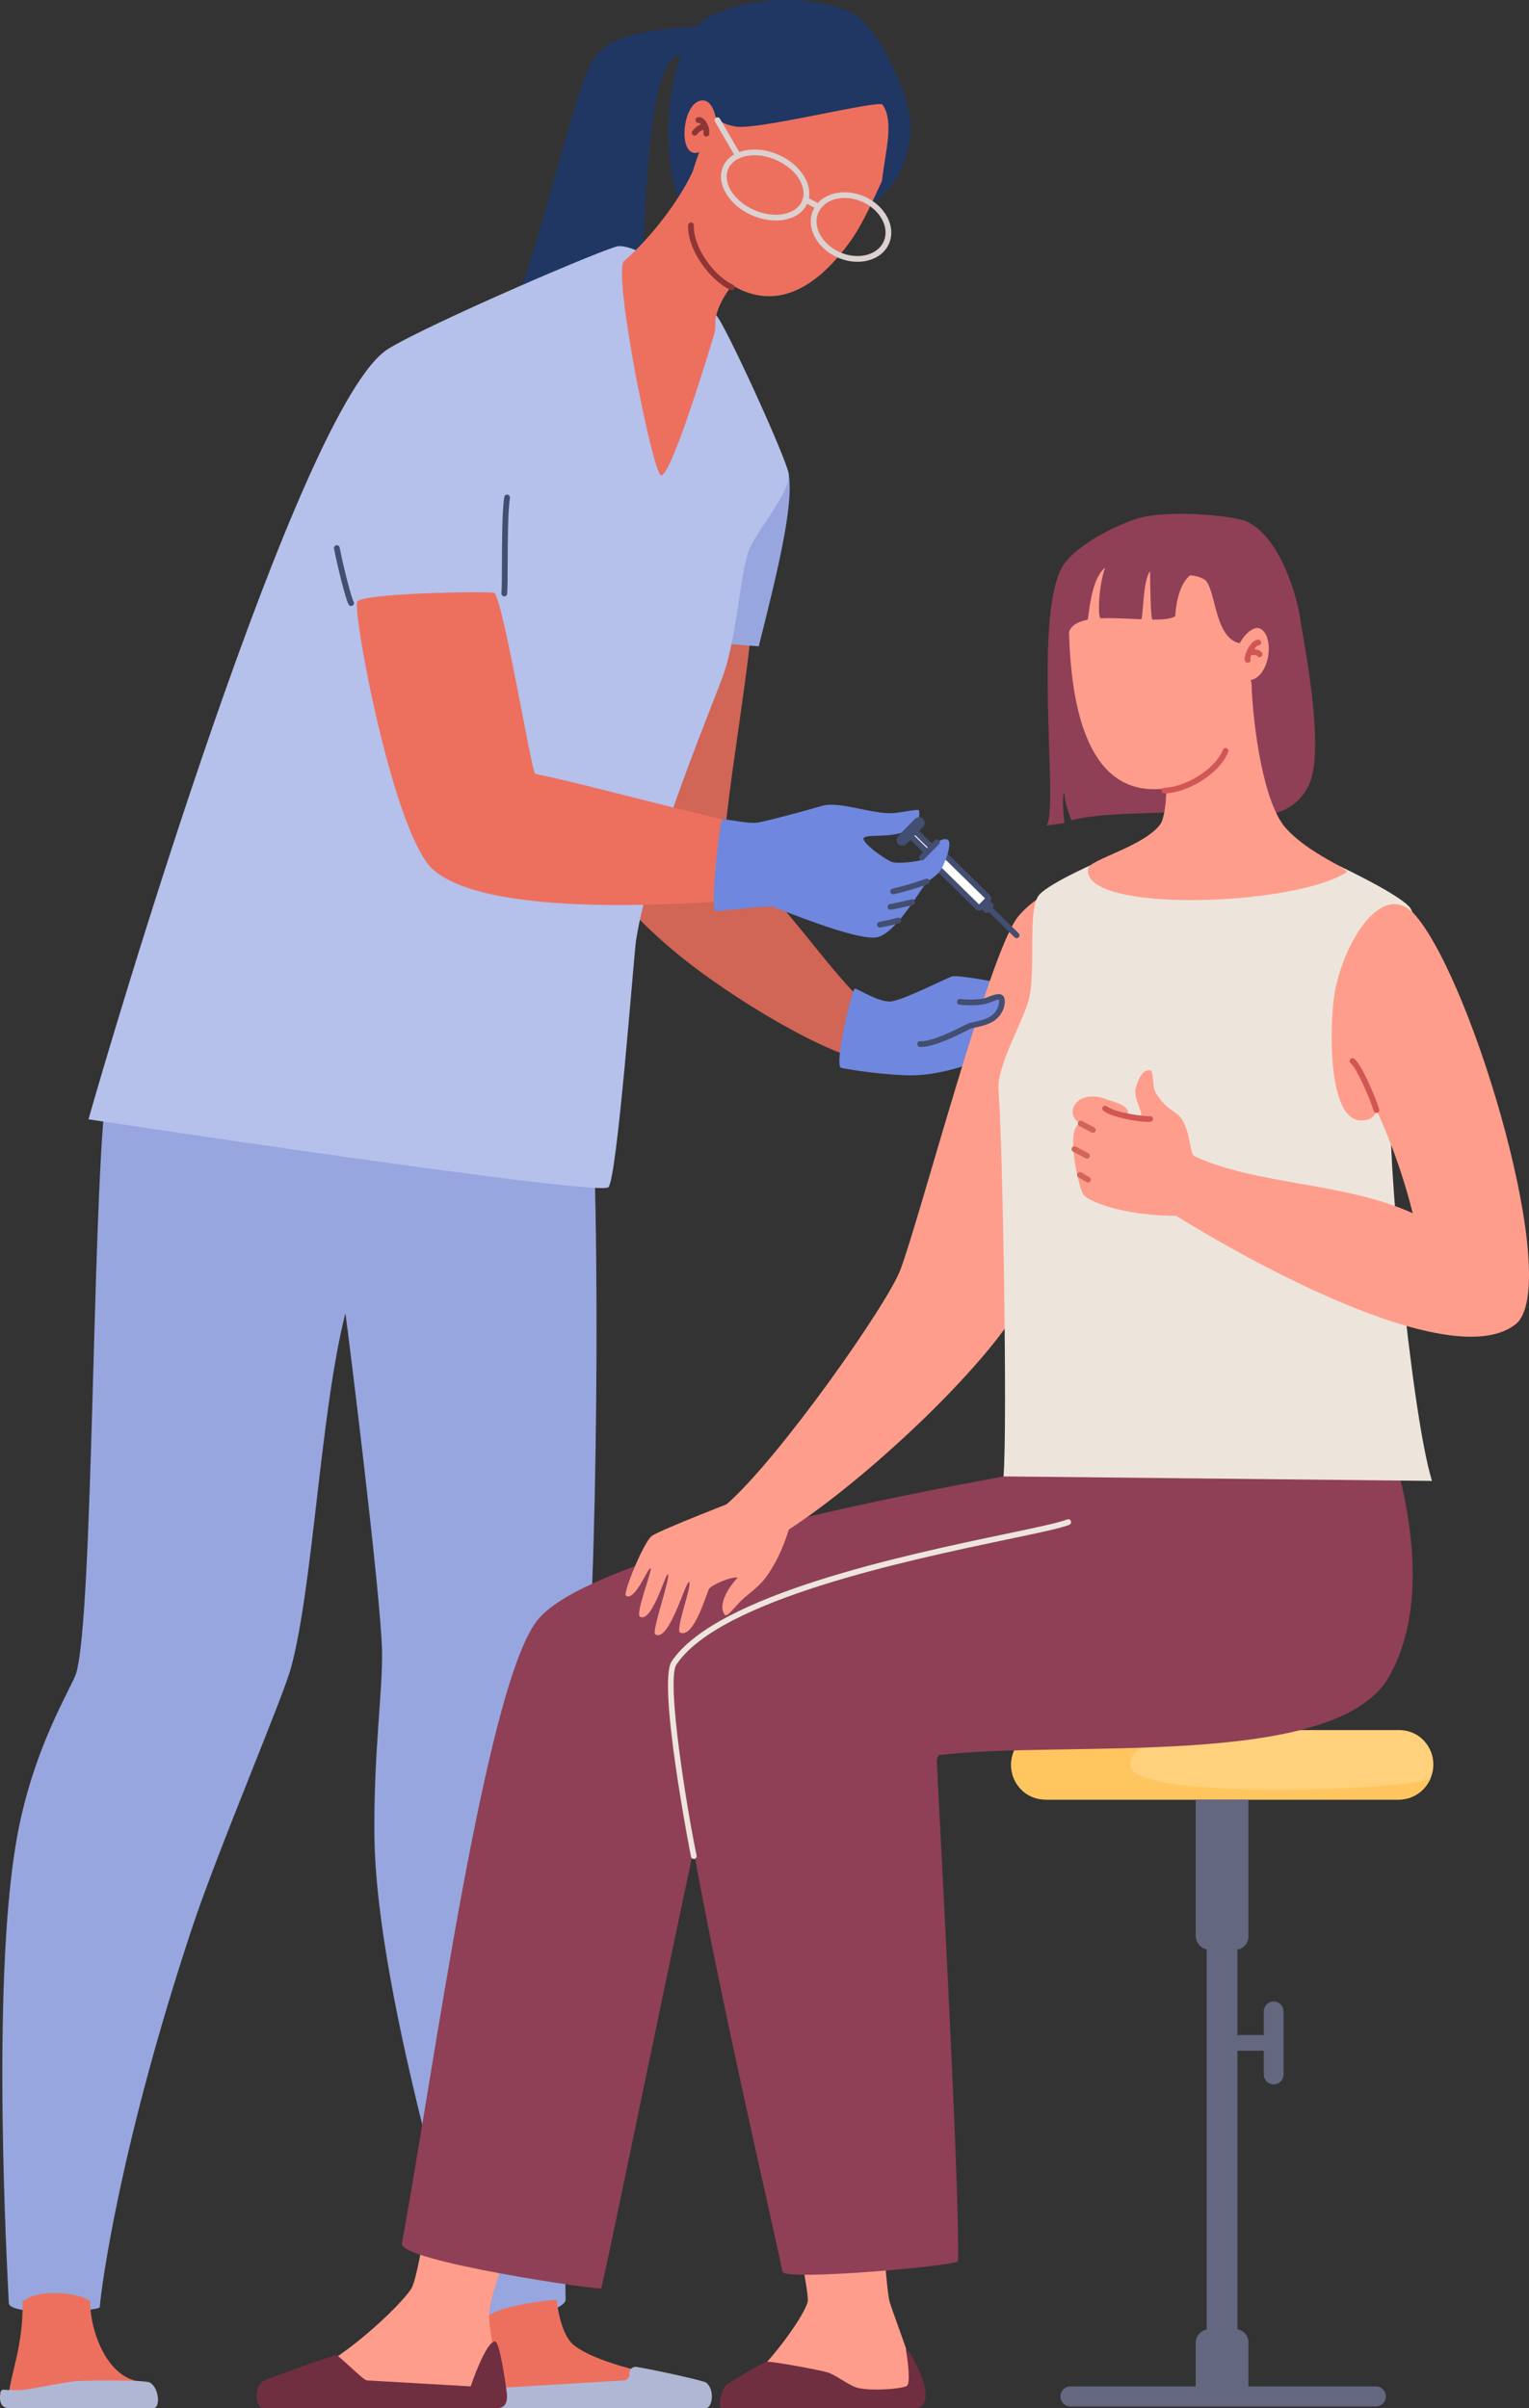 <?xml version="1.0" encoding="UTF-8"?>
<svg id="Layer_2" data-name="Layer 2" xmlns="http://www.w3.org/2000/svg" viewBox="0 0 1286.98 2026.27">
  <rect x="0" y="0" width="1286.98" height="2026.27" fill="#333333" stroke="none"/>
  <defs>
    <style>
      .cls-1 {
        fill: #97a6de;
      }

      .cls-1, .cls-2, .cls-3, .cls-4, .cls-5, .cls-6, .cls-7, .cls-8, .cls-9, .cls-10, .cls-11, .cls-12, .cls-13, .cls-14, .cls-15, .cls-16, .cls-17, .cls-18, .cls-19 {
        stroke-width: 0px;
      }

      .cls-2 {
        fill: #ed705f;
      }

      .cls-3 {
        fill: #d16556;
      }

      .cls-4 {
        fill: #d15656;
      }

      .cls-5 {
        fill: #6f87de;
      }

      .cls-6 {
        fill: #203663;
      }

      .cls-7 {
        fill: #b5c0eb;
      }

      .cls-8 {
        fill: #ffc65f;
      }

      .cls-9 {
        fill: #434e70;
      }

      .cls-10 {
        fill: #ffd17d;
      }

      .cls-11 {
        fill: #636780;
      }

      .cls-12 {
        fill: #8f3535;
      }

      .cls-13 {
        fill: #ff9d8c;
      }

      .cls-14 {
        fill: #702f41;
      }

      .cls-15 {
        fill: #dbd1d1;
      }

      .cls-16 {
        fill: #8f4056;
      }

      .cls-17 {
        fill: #ede5dc;
      }

      .cls-18 {
        fill: #fffffd;
      }

      .cls-19 {
        fill: #b0b7d4;
      }
    </style>
  </defs>
  <g id="_Ñëîé_10" data-name="Ñëîé 10">
    <g>
      <g>
        <g>
          <path class="cls-3" d="M505.77,710.88c2.85-10.57,89.58-212.84,125.66-200.82,9.07,3.02-28.14,200.41-20.33,206.44,49.88,38.56,94.07,113.52,123.87,132.33,5.84,3.68-2.13,44.26-21.15,39.17-26.86-7.18-106.28-51.48-156.27-96.12-22.98-20.52-58.76-55.13-51.77-81.01Z"/>
          <path class="cls-1" d="M505.01,533.92l133.64,9.93c14.41-57.55,29.87-118.3,25.17-145.02-9.49-53.91-158.35,110.73-156.06,121.32.2.94-.84,5.93-2.75,13.78Z"/>
          <path class="cls-5" d="M719.63,831.8c4.6,1.48,19.8,11.26,29.63,10.92,9.29-.33,45.28-18.57,51.6-20.97,6.43-2.44,66.39,10.39,66.96,10.49,14.25,2.47,27.53,16.42,16.63,28.28-3.04,3.31-68.56,46.35-121.71,44.28-29.02-1.14-53.81-5.94-54.86-6.32-6.08-2.17,9.42-67.43,11.76-66.68Z"/>
        </g>
        <g>
          <path class="cls-1" d="M494.3,889.84c-3.17-18.77-68.52-215.65-69.33-233.18,0,0-258.68-24.76-254.84,13.74,2.82,28.27-74.09,186.38-81.6,255.48-10.87,100.03-10.15,432.73-24.33,481.73-3.6,12.43-37.04,63.07-50.58,142.26-21.04,123.13-7.43,361.16-6.19,388.16.51,11.16,76.26,6.94,76.54,3.31,1.35-17.68,17.48-137.65,77.53-318.6,21.96-66.19,76.41-193.53,83.42-219.33,18.73-68.91,24.61-214.97,45.8-298.35,1.85,12.19,29.9,236.82,30.83,284.05.67,34-7.05,85.1-6.42,154.78,1.27,138.8,80.51,385.63,84.8,409.06,1.96,10.72,76.33-6.86,76.15-17.8-3.04-182.04,9.04-421.61,17.49-515.62,10.2-113.46,12.26-461.34.72-529.68Z"/>
          <g id="foot">
            <path class="cls-2" d="M585.97,2019.79s-126.67,1.2-167.36,1.2c-5.87,0-15.48,1.26-14.89-6.13,1.3-16.6,11-40.41,6.24-65.14,11.44-10.94,58.58-14.58,58.58-14.58,0,0,2.41,26.23,12.8,36.62,12.26,12.26,53.95,24.3,81.31,27.87,16.67,2.18,23.32,20.15,23.32,20.15Z"/>
            <path class="cls-19" d="M594.19,2026.27h-189.5c-5.25,0-8.08-4.19-6.69-12.53.31-1.85,1.9-3.22,3.77-3.33l123.3-7.36c2.69-.17,4.78-2.4,4.78-5.1v-1.27c0-3.16,2.84-5.57,5.95-5.04,19.28,3.31,56.82,11.74,58.65,13.23,7.37,5.99,5.18,21.4-.26,21.4Z"/>
          </g>
          <g id="foot-2" data-name="foot">
            <path class="cls-2" d="M121.14,2019.79s-58.09,1.2-98.78,1.2c-5.87,0-15.48,1.26-14.89-6.13,1.3-16.6,12.48-42.61,11.5-78.09,11.44-10.94,46.95-8.17,56.86-.56,0,25.59,14.24,64.14,41.6,67.71,8.45,7.14,3.71,15.87,3.71,15.87Z"/>
            <path class="cls-19" d="M129.36,2026.27H7.26c-5.42,0-8.49-4.47-6.8-13.37.24-1.28,1.42-2.17,2.72-2.05,3.26.32,13.39.73,18.89-.18,6.48-1.07,32.47-5.91,39.48-6.81,7.6-.97,60.38-1.51,64.61.96,8.2,4.8,8.65,21.44,3.2,21.44Z"/>
          </g>
        </g>
        <path class="cls-6" d="M593.33,21.73c-30.88,2.56-74.49,3.52-92.15,25.42-17.66,21.89-53.91,192.42-73.14,218.59-19.22,26.16-51.46,50.36-57.74,74.74-6.28,24.38,151.19-27.29,162.94-35.22,11.75-7.92,1.58-247.63,37.17-258.11,35.59-10.48,22.92-25.42,22.92-25.42Z"/>
        <g id="body">
          <path class="cls-7" d="M535.32,791.7c11.14-73.26,68.22-207.15,74.43-226.4,10.5-32.5,12.98-78.31,19.84-100.16,5.35-17.05,35.99-49.9,34.23-66.31-1.3-12.17-54.44-127.91-60.87-133.34-15.02-12.72-56.54-58.88-82.22-58.4-8.04.15-158.46,64.79-193.77,86.34-75.52,46.07-234.8,585.37-252.47,648.43,0,0,427.04,64.81,437.51,57.22,7.37-5.34,21.54-195.65,23.32-207.37Z"/>
          <path class="cls-15" d="M432.31,693.2c-1.03,0-1.85-.34-2.37-.64-3.8-2.2-3.38-8.77-1.05-13.84,2.18-4.75,5.65-6.97,9.06-5.77h0c2.16.75,3.53,2.58,3.86,5.14.59,4.67-2.46,11.49-6.29,14.04-1.2.8-2.29,1.07-3.21,1.07ZM436.13,677.47c-.74,0-1.67,1.12-2.28,2.15-2.17,3.67-2.17,8.16-1.48,8.77.89-.03,3.89-3.51,4.59-7.82.07-.45.39-2.72-.59-3.06h0c-.07-.02-.15-.04-.23-.04Z"/>
          <path class="cls-9" d="M424.47,501.79c-.06,0-.12,0-.18,0-1.33-.1-2.33-1.26-2.23-2.59.36-4.82.4-14.51.43-25.73.07-19.19.15-43.07,1.94-55.22.2-1.32,1.47-2.21,2.74-2.04,1.32.2,2.23,1.42,2.04,2.74-1.74,11.81-1.82,35.5-1.89,54.54-.04,11.31-.08,21.07-.44,26.07-.09,1.27-1.15,2.23-2.4,2.23Z"/>
          <path class="cls-9" d="M295.55,509.91c-.72,0-1.43-.33-1.89-.96-2.6-3.55-9.76-33.2-12.5-47.29-.25-1.31.6-2.58,1.91-2.83,1.3-.25,2.58.6,2.83,1.91,3.53,18.17,10.06,42.94,11.66,45.37.72,1.09.46,2.61-.62,3.35-.43.3-.92.44-1.4.44Z"/>
        </g>
        <g>
          <path class="cls-6" d="M579.88,180.88c-22.07-17.06-26.61-124.58,8.57-160.54,17.02-17.39,81.76-30.02,126.5-10.42,25.76,11.29,52.29,75.35,51.57,96.73-.76,22.65-8.07,50.44-38.12,68.06-5.61,3.29-126.67,23.07-148.52,6.17Z"/>
          <path class="cls-2" d="M556.51,399.97c8.78.65,42.82-112.13,45.03-120.38,1.11-4.14.09-8.6.88-12.39,3.07-14.88,16-34.34,37.81-49.33,0,0-44.87-114.57-51.04-90.11-6.91,27.38-36.88,68.37-63.92,91.95-9.89,8.62,24.21,179.74,31.24,180.26Z"/>
          <g>
            <path class="cls-2" d="M622.95,243.56c31.14,14.61,59.1-.45,82.07-26.91,3.93-4.53,7.74-9.41,11.36-14.53,10.11-14.22,18.55-34.01,26.06-50.01,2.41-23.65,10.54-49.38.5-63.97-3.02-4.39-96.84,19.64-121.7,18.6-2.28-.1-16.03-2.38-19.08-8.94-36.42,71.38-34.02,120.04,20.8,145.76Z"/>
            <g>
              <path class="cls-2" d="M589.19,127.76c-19.8,8.48-15.55-43.77,2.42-43.25,8.87.26,10.89,15.12,10.89,15.12,0,0-1.21,15.29-13.31,28.13Z"/>
              <path class="cls-12" d="M594.56,114.85c-.08,0-.17,0-.25-.01-1.32-.14-2.29-1.32-2.15-2.65.31-2.98-1.02-6.09-2.38-7.72-.74-.89-1.3-1.1-1.4-1.1-1.3.32-2.58-.43-2.92-1.72-.34-1.29.45-2.61,1.74-2.95,1.63-.45,3.46.08,5.07,1.46,3.14,2.68,5.15,8.07,4.68,12.53-.13,1.24-1.18,2.16-2.39,2.16Z"/>
              <path class="cls-12" d="M584.68,114.13c-.49,0-.98-.15-1.4-.45-1.08-.77-1.33-2.28-.56-3.36,1.38-1.92,4.99-5.61,8.84-5.86,1.69-.02,3.18.47,4.31,1.69.91.98.85,2.5-.13,3.41-.97.91-2.51.85-3.41-.13-.08-.08-.19-.17-.47-.15-1.35.08-3.84,1.92-5.23,3.85-.47.66-1.21,1.01-1.96,1.01Z"/>
            </g>
            <path class="cls-12" d="M616.01,244.27c-.34,0-.68-.07-1.01-.22-17.09-7.88-36.46-33.41-35.82-54.52.04-1.33,1.18-2.25,2.48-2.34,1.33.04,2.38,1.15,2.34,2.48-.57,19,17.59,42.88,33.01,49.99,1.21.56,1.74,1.99,1.18,3.2-.4.89-1.28,1.4-2.19,1.4Z"/>
          </g>
          <g>
            <path class="cls-15" d="M721.74,220.28c-5.53,0-11.23-1.21-16.66-3.59-8.43-3.69-15.25-9.79-19.17-17.16-4.03-7.56-4.57-15.55-1.52-22.51h0c6.2-14.16,25.59-19.4,43.2-11.68,17.62,7.72,26.9,25.52,20.7,39.68-3.05,6.96-9.29,11.98-17.58,14.14-2.88.75-5.89,1.12-8.96,1.12ZM688.8,178.95c-2.45,5.58-1.96,12.08,1.36,18.31,3.42,6.42,9.41,11.75,16.85,15.01,7.45,3.27,15.43,4.04,22.46,2.22,6.83-1.78,11.93-5.83,14.38-11.41,5.14-11.72-3.03-26.67-18.21-33.32-15.17-6.65-31.7-2.53-36.84,9.2h0Z"/>
            <path class="cls-15" d="M652.96,185.55c-6.56,0-13.48-1.49-20.1-4.39-19.54-8.57-30.43-26.96-24.27-41.01,3.05-6.95,9.68-11.78,18.68-13.58,8.68-1.74,18.6-.45,27.93,3.64,19.54,8.57,30.43,26.96,24.27,41.01-3.05,6.95-9.68,11.78-18.68,13.58-2.52.5-5.14.75-7.83.75ZM635.11,130.63c-2.37,0-4.68.22-6.89.66-7.41,1.48-12.81,5.31-15.21,10.79-5.09,11.61,4.69,27.15,21.8,34.65,8.43,3.69,17.32,4.87,25.04,3.33,7.41-1.48,12.81-5.31,15.2-10.79,5.09-11.61-4.69-27.15-21.79-34.65-6.01-2.63-12.26-3.99-18.14-3.99Z"/>
            <path class="cls-15" d="M621.26,133.41c-.83,0-1.64-.43-2.09-1.2l-17.34-29.87c-.67-1.15-.28-2.63.88-3.3,1.14-.67,2.62-.29,3.3.88l17.34,29.87c.67,1.15.28,2.63-.88,3.3-.38.22-.8.33-1.21.33Z"/>
            <path class="cls-15" d="M688.98,176.31c-.39,0-.78-.09-1.14-.29l-10.93-5.86c-1.17-.63-1.62-2.09-.98-3.27.63-1.18,2.09-1.62,3.26-.98l10.93,5.86c1.17.63,1.62,2.09.98,3.26-.43.81-1.27,1.27-2.13,1.27Z"/>
          </g>
        </g>
      </g>
      <g>
        <g id="chair">
          <g>
            <path class="cls-10" d="M851.09,1485.15c0,8.21,3.28,15.32,8.55,20.72,5.29,5.39,12.58,8.39,20.65,8.39h296.98c11.95,0,22.25-7.2,26.75-17.71,1.56-3.67,2.44-7.63,2.44-11.86,0-8.22-3.28-15.24-8.55-20.64-5.29-5.38-12.58-8.29-20.65-8.29h-296.98c-16.12,0-29.19,12.94-29.19,29.39Z"/>
            <path class="cls-8" d="M851.09,1485.15c0,8.21,3.28,15.32,8.55,20.72,5.29,5.39,12.58,8.39,20.65,8.39h296.98c11.95,0,22.25-7.2,26.75-17.71-14.15,9.16-248.39,19.15-252.4-10.39-2.57-18.99,26.61-24.75,95.25-30.41h-166.59c-16.12,0-29.19,12.94-29.19,29.39Z"/>
          </g>
          <path class="cls-11" d="M1017.6,1514.26h21.14c6.66,0,12.07,5.41,12.07,12.07v114.36h-44.39v-115.25c0-6.17,5.01-11.18,11.18-11.18Z" transform="translate(2057.23 3154.96) rotate(180)"/>
          <rect class="cls-11" x="1015.67" y="1546.34" width="25.89" height="468.26" transform="translate(2057.23 3560.94) rotate(180)"/>
          <path class="cls-11" d="M1158.08,2024.93h-257.09c-4.66,0-8.44-3.78-8.44-8.44s3.78-8.44,8.44-8.44h257.09c4.66,0,8.44,3.78,8.44,8.44s-3.78,8.44-8.44,8.44Z"/>
          <path class="cls-11" d="M1018.13,1959.88h21.68c6.07,0,10.99,4.93,10.99,10.99v45.62h-44.39v-44.9c0-6.46,5.25-11.71,11.71-11.71Z"/>
          <rect class="cls-11" x="1028.61" y="1712.4" width="36.99" height="13.21" transform="translate(2094.22 3438.01) rotate(180)"/>
          <path class="cls-11" d="M1063.75,1745.43c0,4.69,3.73,8.49,8.32,8.49h0c4.6,0,8.32-3.8,8.32-8.49v-52.84c0-4.69-3.73-8.49-8.32-8.49h0c-4.6,0-8.32,3.8-8.32,8.49v52.84Z"/>
        </g>
        <g>
          <g id="foot-3" data-name="foot">
            <path class="cls-13" d="M229.72,2019.52s131.86,1.25,174.22,1.25c6.11,0,18.24.24,17.63-7.46-.96-12.27-9.5-46.81-9.91-64.34-.36-15.36,17.22-59.15,18.66-66.61-11.91-11.39-73.81-.5-73.81-.5,0,0-6,36.91-10.24,43.78-9.48,15.36-63.08,64.96-92.27,72.89-16.89,4.59-24.28,20.98-24.28,20.98Z"/>
            <path class="cls-14" d="M221.16,2026.27h197.27c5.46,0,9.04-2.84,8.18-12.44-.22-2.42-5.7-43.66-9.93-43.66-7.82,0-20.53,37.86-20.53,37.86l-87.51-5.04c-2.8-.18-24.24-21.85-25.77-21.38-17.65,5.39-59.97,20.76-61.97,22.39-7.68,6.24-5.4,22.27.27,22.27Z"/>
          </g>
          <g id="foot-4" data-name="foot">
            <path class="cls-13" d="M640.62,2018.49s77.46,2.28,119.82,2.28c6.11,0,13.32-.92,12.7-8.61-.96-12.27-19.39-59.87-24.1-74.47-2.9-9-6.38-63.79-5.53-68.19-11.91-11.39-73.4,7.68-73.4,7.68,0,0,11.22,54.51,9.73,59.72-4.04,14.17-31.04,48.94-41.45,57.82-13.31,11.36,2.23,23.78,2.23,23.78Z"/>
            <path class="cls-14" d="M607.57,2026.27h162.59c8.29,0,10.12-8.22,8.14-18.07-1.81-8.99-12.45-31.47-15.95-31.36,1.25,5.1,4.32,27.97,1.18,30.59-3.38,2.81-33.03,5.06-43.46,1.27-6.53-2.37-16.37-10.07-23.32-12.38-6.05-2.01-47.56-9.59-51.2-9-3.98.65-30.68,16.94-34.05,19.26-3.59,2.48-7.97,19.68-3.94,19.68Z"/>
          </g>
          <path class="cls-16" d="M1153.25,1168.19c-11.74-4.97-271.41-68.57-271.91-16.06-.22,23.32-24.35,87.22-36.67,90.2-10.62,2.56-344.1,58.82-392.67,121.42-43.38,55.91-86.68,376.32-113.66,524.06-2.71,14.83,167.32,39.65,167.77,37.73,11.31-48.21,88.87-429.56,95.12-446.24,2.04-5.44,563.79-284.63,552.01-311.11Z"/>
          <path class="cls-16" d="M1153.25,1168.19c-11.74-4.97-249.91-71.36-250.41-18.85-.22,23.32-37.99,137.4-54.04,140.58-190.44,37.75-277.47,93.23-281.4,109.33-14.19,58.13,70.9,416.36,91.3,512.34,1.71,8.03,147.8-5.18,147.63-8.92,2.03-56.69-17.83-415.28-17.83-420.59,0-1.8.65-3.54,1.69-5.21,105.77-13.01,334.11,12.88,378.91-65.94,48.01-84.46-4.08-216.27-15.85-242.74Z"/>
          <path class="cls-17" d="M583.98,1564.27c-1.12,0-2.12-.78-2.36-1.92-.3-1.44-28.61-146.01-16.24-164.44,37.73-56.16,196.44-89.44,281.71-107.32,24.96-5.23,44.68-9.37,51.14-12.03,1.24-.51,2.64.08,3.15,1.31.51,1.23-.08,2.64-1.31,3.15-6.87,2.84-25.8,6.8-51.99,12.29-84.6,17.74-242.06,50.76-278.7,105.29-8.81,13.11,8.78,121.7,16.95,160.76.27,1.31-.56,2.58-1.87,2.86-.17.04-.33.05-.5.05Z"/>
        </g>
        <path class="cls-13" d="M939.01,760.06c33.89,42.31-55.29,303.69-90.99,354.69-35.14,50.2-120.52,130.95-184.11,172.33-30.54,19.87-80.6,3.38-52.39-21.23,44.27-38.63,135.36-168.14,146.35-197.4,16.53-44.03,73.84-262.44,97.97-295.69,11.15-15.37,54.45-48.56,83.17-12.7Z"/>
        <g id="body-2" data-name="body">
          <path class="cls-17" d="M840.49,917.55c3.47,43.44,7.58,282.68,4.18,324.78l360.66,3.78c-18.04-58.06-39.04-291.08-33.93-308.69,25.38-87.51,25.65-160.75,15.3-173.84-13-16.39-130.02-70.22-154.98-70.64-20.06-.34-75.17,18.44-99.57,28.73-.17.07-48.62,20.67-57.63,31.51-10.23,12.3-1.8,66.83-9.25,90.35-6.76,21.36-26.37,53.95-24.77,74.01Z"/>
        </g>
        <g>
          <path class="cls-16" d="M1094.08,518.56c-1.61-12.32-15.22-66.09-44.71-79.74-9.33-4.32-57.06-9.77-86.52-3.92-12.14,2.41-49.88,18.17-65.96,37.98-29.16,35.92-4.98,210.34-16.13,221.92,1.97-.85,13.17-1.62,15.2-2.33-1.64-14.4-1.57-24.86,0-25.32,0,8.13,3.6,16.08,5.66,23.01,24.77-6.05,57.76-5.28,89.93-6.96,29.71-1.55,89.95,19.95,110.17-22.71,14.54-30.69-5.45-125.17-7.64-141.92Z"/>
          <path class="cls-13" d="M915.82,730.81c1.18-7.56,47.78-18.72,61.14-37.65,3.8-5.38,9.95-40.72-3.87-70.23,0,0,79.54-71.94,80.36-47.21,1.16,35.22,9.94,99.26,28.32,120.49,19.16,22.13,55.36,35.29,51.65,37.72-43.44,28.58-223.57,35.08-217.6-3.14Z"/>
          <g>
            <path class="cls-13" d="M973.21,664.06c-59.46,1.6-71.8-73.16-73.39-132.26,1.83-5.7,7.64-8.74,15.51-10.27,1.3-.25,1.9-33.42,14.84-43.88-6,17.66-6.11,42.77-3.62,42.65,10.67-.5,22.96.35,34,.8,1.68.07,1.31-33.46,7.53-40.35,0,12.24.48,40.61,1.95,40.62,8.52.06,15.5-.52,19.19-2.81.31-6.2,2.01-25.56,12.51-34.54,3.37.34,7.74,1.11,11.67,3.38,11.28,6.48,7.37,58.1,37.24,54.04,4.72,78.47-18.05,121.04-77.43,122.63Z"/>
            <path class="cls-4" d="M980.13,667.66c-1.31,0-2.38-1.05-2.41-2.37-.03-1.33,1.03-2.43,2.36-2.46,16.64-.33,42.32-14.65,49.27-31.95.49-1.24,1.9-1.84,3.14-1.34,1.23.49,1.83,1.9,1.34,3.14-7.73,19.25-35.19,34.61-53.65,34.97h-.05Z"/>
          </g>
          <g>
            <path class="cls-13" d="M1041.82,545.13c2.46-7.51,13.01-21.22,20.51-15.16,11.06,8.95,5.4,44.03-13.76,42.68-13.72-.97-6.75-27.52-6.75-27.52Z"/>
            <path class="cls-4" d="M1050.18,557.76c-1.15,0-2.18-.83-2.37-2.01-.71-4.2,2.21-10.49,5.43-14.15,2.02-2.29,4.03-3.33,5.94-3.34,1.33.06,2.37,1.18,2.32,2.51-.05,1.33-1.22,2.32-2.51,2.32-.23.02-1.3.55-2.81,2.53-2.3,3.03-3.96,7.3-3.62,9.34.22,1.31-.66,2.56-1.98,2.78-.14.02-.27.03-.41.03Z"/>
            <path class="cls-4" d="M1060.17,552.99c-.8,0-1.59-.4-2.05-1.14-.3-.32-2.02-.96-3.6-.59-1.33.28-2.59-.53-2.88-1.83-.29-1.3.53-2.59,1.83-2.88,2.99-.65,7.21.28,8.75,2.75.7,1.13.36,2.62-.77,3.33-.4.25-.84.36-1.28.36Z"/>
          </g>
        </g>
        <g id="arm">
          <path class="cls-13" d="M1191.99,770.93c48.7,57.84,123.79,312.21,83.56,343.51-50.65,39.41-207.46-42.93-285.58-91.4-19.58-12.15,14.45-50.55,16.05-49.82,52.37,23.97,125.69,21.57,183.06,47.64-1.17-4.49-9.94-42.17-30.45-86.74-.71,3.86-3.92,9.11-13.73,8.66-24.29-1.1-26.17-62.49-22.67-98.7,4.26-44.04,40.17-108.3,69.76-73.16Z"/>
          <g>
            <path class="cls-13" d="M959.89,939.57c3.43-1.81-6.41-15.25-3.87-24.33,2.53-9.09,6.78-15.74,12.08-14.63,3.4.72,1.52,13.52,4.58,18.62,9.37,15.63,17.41,15.2,22.04,22.46,8.08,12.67,6.3,30.24,11.3,31.53,1.58.41-16.05,49.82-16.05,49.82-40.82,0-71.73-10.54-77.93-17.67-3.64-4.18-16.36-57.32-2.4-60.02-14.65-6.6-4.82-30.17,21.65-20.36,7.87,2.92,20.55,5.22,17.85,13.86,5.07,1.29,8.9,1.7,10.76.72Z"/>
            <path class="cls-4" d="M966.05,944.04c-8.57,0-30.21-3.88-37.33-9.34-1.06-.81-1.25-2.33-.44-3.38.81-1.06,2.33-1.25,3.38-.44,7.35,5.64,31.36,8.5,35.45,8.41.16-.07.32-.12.49-.16,1.27-.23,2.58.55,2.86,1.86.21.99-.26,2.08-1.12,2.62-.48.31-1.65.45-3.3.45Z"/>
            <path class="cls-3" d="M914.9,974.93c-.42,0-.85-.11-1.23-.34-.54-.33-1.98-1.07-3.91-2.08-1.85-.97-4.14-2.17-6.53-3.46-1.17-.63-1.62-2.09-.98-3.27.63-1.18,2.1-1.61,3.26-.98,2.38,1.28,4.66,2.47,6.5,3.43,2.04,1.07,3.56,1.87,4.13,2.21,1.14.68,1.52,2.16.84,3.31-.45.76-1.25,1.18-2.07,1.18Z"/>
            <path class="cls-3" d="M915.82,995.07c-.42,0-.84-.11-1.22-.33,0,0-3.26-1.92-6.83-4.07-1.14-.69-1.51-2.17-.82-3.31.7-1.14,2.19-1.49,3.31-.82,3.55,2.14,6.79,4.05,6.79,4.05,1.15.68,1.54,2.16.86,3.31-.45.76-1.25,1.19-2.08,1.19Z"/>
            <path class="cls-3" d="M919.95,953.22c-.38,0-.75-.08-1.11-.27,0,0-5.07-2.62-10.36-5.48-1.17-.63-1.61-2.1-.97-3.27.63-1.17,2.1-1.6,3.27-.97,5.24,2.83,10.27,5.44,10.27,5.44,1.19.61,1.65,2.07,1.04,3.25-.43.83-1.27,1.31-2.14,1.31Z"/>
          </g>
          <path class="cls-4" d="M1158.63,936.53c-1.02,0-1.97-.65-2.3-1.68-4.08-12.71-14.62-36.24-19.43-40.15-1.03-.84-1.19-2.36-.35-3.39.84-1.03,2.36-1.19,3.39-.35,6.58,5.35,17.7,32.16,20.99,42.42.41,1.27-.29,2.62-1.56,3.03-.25.08-.49.11-.73.11Z"/>
        </g>
        <path class="cls-13" d="M548.55,1292.53c-6.93,5.24-24.33,48.17-21.75,50.11,7.42,5.57,18.93-24.33,20.78-23.08,1.81,1.22-13.13,38.58-8.88,40.9,9.99,5.46,21.36-36.21,23.41-35.73,3,.71-13.83,48.3-10.68,50.43,11.52,7.79,25.62-44.56,28.45-43.93,3.52.78-11.99,40.61-7.33,42.57,11.98,5.04,22.61-35.17,24.47-37.18,3.26-3.54,18.82-10.3,23.88-9.07-11.27,11.97-16.04,25.24-10.72,31.32,1.49,1.7,5.89-3.58,11.82-10.1,6-6.59,15.39-11.87,22.49-21.3,13.09-17.4,19.42-40.4,19.42-40.4l-37.69-26.94s-70.75,27.15-77.68,32.39Z"/>
      </g>
      <g>
        <g>
          <path class="cls-2" d="M672.76,701.21c-45.7-3.56-164.92-38.24-222.18-50.05-2.38,3.14-27.74-151.23-34.9-152.39-8.21-1.33-112.45.35-115.03,7.63-3.76,10.63,30.86,196.37,64.05,225.46,50.13,43.95,240.41,28.25,311.44,20.54,22.51-2.44,7.57-50.34-3.38-51.19Z"/>
          <g>
            <g>
              <g>
                <rect class="cls-18" x="774.96" y="696.24" width="5.64" height="28.77" rx="1.44" ry="1.44" transform="translate(-274.16 768.54) rotate(-45.57)"/>
                <path class="cls-9" d="M786.05,724.52c-1.01,0-1.97-.39-2.7-1.11l-18.47-18.11c-.74-.72-1.15-1.68-1.16-2.71,0-1.03.38-2.01,1.11-2.74l1.92-1.97c1.48-1.51,3.93-1.54,5.45-.06l18.48,18.12c1.52,1.5,1.55,3.94.06,5.46l-1.93,1.97c-.72.73-1.68,1.14-2.71,1.15h-.04ZM768.94,702.53l17.1,16.76.57-.58-17.09-16.76-.57.58Z"/>
              </g>
              <g>
                <path class="cls-18" d="M831.42,756.98l-6.22,6.35c-.6.61-1.58.62-2.19.02l-43.67-42.81c-.61-.6-.62-1.58-.02-2.19l6.22-6.34c.6-.61,1.58-.62,2.19-.02l43.67,42.81c.61.6.62,1.58.02,2.19Z"/>
                <path class="cls-9" d="M824.09,766.21c-1.04,0-2.02-.4-2.77-1.13l-43.67-42.81c-.76-.74-1.18-1.73-1.19-2.8,0-1.06.4-2.06,1.15-2.82l6.2-6.33c.74-.76,1.73-1.18,2.79-1.19,1.08-.07,2.05.39,2.81,1.13l43.67,42.81c.76.74,1.18,1.74,1.19,2.79,0,1.06-.4,2.06-1.14,2.81l-6.21,6.34c-.74.76-1.73,1.18-2.79,1.19h-.04ZM781.65,719.43l42.43,41.6,5.01-5.12-42.43-41.6-5.01,5.12ZM781.05,720.04h0s0,0,0,0Z"/>
              </g>
              <path class="cls-9" d="M826.08,758.97h10.1v5.32c0,1.43-1.16,2.58-2.58,2.58h-4.93c-1.43,0-2.58-1.16-2.58-2.58v-5.32h0Z" transform="translate(-295.5 822.36) rotate(-45.57)"/>
              <path class="cls-9" d="M855.72,789.44c-.61,0-1.22-.23-1.69-.69l-24.59-24.1c-.95-.93-.97-2.46-.04-3.41.94-.95,2.46-.96,3.41-.04l24.59,24.1c.95.93.97,2.46.04,3.41-.48.49-1.1.73-1.72.73Z"/>
            </g>
            <g>
              <path class="cls-5" d="M638.2,692.12c8.17-1.51,41.38-10.33,53.52-13.96,14.84-4.44,41.97,7.2,60.48,6.05,5.46-.34,20.7-3.7,21.22-2.36,1.18,3.03.91,12.88-13.03,18.31-11.59,4.51-26.65,1.99-32.53,4.27-6.03,2.35,16.89,18.89,23.25,20.97,4.73,1.55,24.42-.34,27.13-3.06,1.65-1.65,11.09-18.82,19.08-15.92,5.33,1.93-2.64,22.41-6.73,27.39-1.89,2.3-7.7,6.64-9.22,7.5-4.61,2.59-25.59,43.28-42.88,47.29-16.94,3.94-85.6-25.31-88.91-25.73-4.8-.6-41.81,3.22-46.75,3.99-5.74.9,2.17-68.05,4.77-77.01.51-1.77,22.12,3.83,30.59,2.27Z"/>
              <path class="cls-9" d="M749.54,765.53c-1.16,0-2.19-.85-2.38-2.04-.21-1.31.69-2.55,2.01-2.76,3.18-.5,15.69-3.28,18.03-3.92,1.27-.33,2.62.41,2.97,1.69.35,1.29-.4,2.61-1.69,2.97-2.46.68-15.17,3.5-18.55,4.04-.13.02-.25.03-.38.03Z"/>
              <path class="cls-9" d="M740.65,780.48c-1.16,0-2.19-.85-2.38-2.04-.21-1.31.69-2.55,2.01-2.76,3.09-.49,12.79-2.74,15.32-3.44,1.28-.33,2.61.41,2.97,1.69.35,1.28-.4,2.61-1.69,2.97-2.37.65-12.39,3.01-15.85,3.55-.13.02-.25.03-.38.03Z"/>
              <path class="cls-9" d="M751.81,752.51c-1.12,0-2.12-.78-2.36-1.92-.27-1.31.56-2.58,1.87-2.86,8.2-1.72,21.75-5.96,27.99-8.24,1.27-.46,2.64.19,3.1,1.44.46,1.25-.19,2.64-1.44,3.1-6.37,2.32-20.24,6.66-28.66,8.42-.16.04-.33.05-.5.05Z"/>
            </g>
            <path class="cls-9" d="M776.03,723.91c-.61,0-1.22-.23-1.69-.69-.95-.93-.97-2.46-.04-3.41l12.59-12.85c.94-.95,2.47-.96,3.41-.04.95.93.97,2.46.04,3.41l-12.59,12.85c-.48.48-1.1.73-1.72.73Z"/>
            <path class="cls-9" d="M759.51,711.64c-1.22,0-2.44-.46-3.38-1.38-1.9-1.87-1.93-4.92-.07-6.82l14.11-14.39c1.86-1.9,4.91-1.94,6.82-.07,1.9,1.86,1.93,4.92.07,6.82l-14.11,14.39c-.94.96-2.2,1.45-3.44,1.45Z"/>
          </g>
        </g>
        <g>
          <path class="cls-5" d="M743,878.98c0-4.84,17.24-35.48,27.96-40.86,13.12-6.58,40.29,10.83,57.37,6.72,5.04-1.21,13.61-6.25,14.31-5.09,1.6,2.64,2.95,11.09-9.15,18.44-10.07,6.11-19.5,4.03-24.6,7.12-11.17,6.78-65.88,26.09-65.88,13.66Z"/>
          <path class="cls-9" d="M775.2,881c-.27,0-.54,0-.8-.02-1.33-.06-2.36-1.18-2.3-2.52.06-1.32.98-2.44,2.52-2.3.21,0,.42,0,.64,0,10.32,0,30.39-10.24,37.08-13.66,1.5-.76,2.52-1.28,2.89-1.43.77-.31,1.98-.57,3.81-.96,3.83-.81,9.61-2.05,13.86-4.42,7.95-4.44,8.53-13.17,7.83-14.49-.86-.28-5.18,1.39-7.25,2.19-2.04.8-3.81,1.48-5.22,1.69-7,1.01-13.72,1.13-20.58.34-1.32-.16-2.27-1.35-2.12-2.68.16-1.32,1.37-2.28,2.68-2.12,6.42.75,12.74.65,19.32-.32.86-.13,2.54-.78,4.17-1.41,4.71-1.82,10.05-3.92,12.74-.73,1.76,2.07,1.3,5.87,1.02,7.41-1.09,6-4.92,11.35-10.25,14.32-4.88,2.73-11.09,4.05-15.2,4.93-1.41.3-2.5.5-3.01.72-.33.13-1.21.59-2.5,1.25-7.68,3.92-27.79,14.19-39.33,14.19Z"/>
        </g>
      </g>
    </g>
  </g>
</svg>